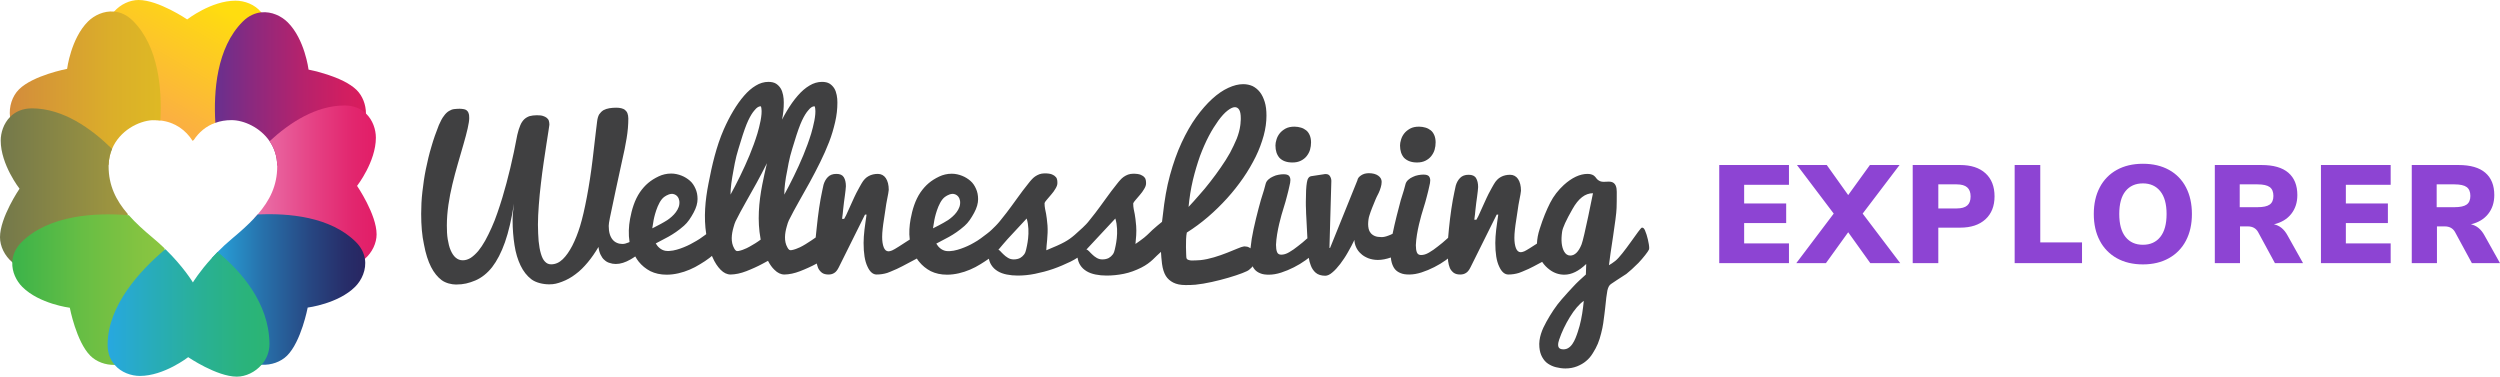 <svg xmlns="http://www.w3.org/2000/svg" xmlns:xlink="http://www.w3.org/1999/xlink" width="531px" height="80px" viewBox="0 0 531 80" version="1.1"><title>WL-E-Logo@2x</title><defs><linearGradient x1="22.953%" y1="73.796%" x2="69.268%" y2="4.174%" id="linearGradient-1"><stop stop-color="#FBB041" offset="0%"></stop><stop stop-color="#FED715" offset="88%"></stop><stop stop-color="#FFDD0F" offset="100%"></stop></linearGradient><linearGradient x1="-0.006%" y1="49.998%" x2="99.991%" y2="49.998%" id="linearGradient-2"><stop stop-color="#D38B3D" offset="0%"></stop><stop stop-color="#D59537" offset="18%"></stop><stop stop-color="#DBAF29" offset="69%"></stop><stop stop-color="#DEB924" offset="100%"></stop></linearGradient><linearGradient x1="4.19273462e-15%" y1="49.999%" x2="100%" y2="49.999%" id="linearGradient-3"><stop stop-color="#73784B" offset="0%"></stop><stop stop-color="#767A4A" offset="6%"></stop><stop stop-color="#A2983E" offset="100%"></stop></linearGradient><linearGradient x1="0%" y1="50.001%" x2="100.001%" y2="50.001%" id="linearGradient-4"><stop stop-color="#3BB44A" offset="0%"></stop><stop stop-color="#3EB449" offset="4%"></stop><stop stop-color="#68BE44" offset="46%"></stop><stop stop-color="#82C341" offset="80%"></stop><stop stop-color="#8CC640" offset="100%"></stop></linearGradient><linearGradient x1="-0.007%" y1="50.002%" x2="99.99%" y2="50.002%" id="linearGradient-5"><stop stop-color="#67308F" offset="0%"></stop><stop stop-color="#8C297E" offset="26%"></stop><stop stop-color="#B6226C" offset="59%"></stop><stop stop-color="#D01E61" offset="85%"></stop><stop stop-color="#DA1D5D" offset="100%"></stop></linearGradient><linearGradient x1="0%" y1="50.002%" x2="100%" y2="50.002%" id="linearGradient-6"><stop stop-color="#EB75AD" offset="0%"></stop><stop stop-color="#E96AA4" offset="9%"></stop><stop stop-color="#E54083" offset="50%"></stop><stop stop-color="#E2266E" offset="81%"></stop><stop stop-color="#E21D67" offset="100%"></stop></linearGradient><linearGradient x1="0.005%" y1="49.995%" x2="99.999%" y2="49.995%" id="linearGradient-7"><stop stop-color="#27A8E0" offset="0%"></stop><stop stop-color="#2772AC" offset="33%"></stop><stop stop-color="#274883" offset="63%"></stop><stop stop-color="#272E6A" offset="86%"></stop><stop stop-color="#282561" offset="100%"></stop></linearGradient><linearGradient x1="0.005%" y1="50.003%" x2="99.999%" y2="50.003%" id="linearGradient-8"><stop stop-color="#27A8E0" offset="0%"></stop><stop stop-color="#28ABC0" offset="23%"></stop><stop stop-color="#29B096" offset="57%"></stop><stop stop-color="#2AB37C" offset="84%"></stop><stop stop-color="#2BB573" offset="100%"></stop></linearGradient></defs><g id="Page-1" stroke="none" stroke-width="1" fill="none" fill-rule="evenodd"><g id="Apple-TV" transform="translate(-695, -1295)"><g id="WL-E-Logo" transform="translate(695, 1295)"><g id="wl_flower_500_wl_logo_v3_icon"><path d="M56.873,6.77 C56.873,14.654 50.706,21.701 45.755,26.085 C45.748,26.085 45.742,26.088 45.736,26.094 L45.736,26.085 C43.756,26.79 42.236,28.106 41.157,29.736 C41.07,29.803 40.985,29.87 40.908,29.917 C39.464,27.648 37.199,25.95 34.072,25.589 C33.652,25.541 33.222,25.514 32.772,25.514 C32.649,25.514 32.533,25.514 32.41,25.523 C27.764,21.424 22.581,15.045 22.496,6.989 C22.477,5.216 23.165,3.651 24.236,2.461 C25.591,0.925 27.571,0 29.435,0 C33.68,0 39.759,4.128 39.759,4.128 C39.759,4.128 44.884,0.142 50.018,0.142 C51.901,0.142 54.109,0.906 55.495,2.621 C56.328,3.642 56.871,5.014 56.871,6.768 L56.873,6.77 Z" id="Path" fill="url(#linearGradient-1)" fill-rule="nonzero" style="mix-blend-mode: darken;"></path><path d="M34.072,25.589 C33.652,25.541 33.222,25.514 32.772,25.514 C32.649,25.514 32.533,25.514 32.41,25.523 C29.398,25.685 25.412,27.773 23.796,31.626 C23.376,32.637 23.108,33.762 23.079,35 C17.037,35.19 9.495,34.114 4.073,28.822 C2.926,27.698 2.305,26.286 2.134,24.846 C1.856,22.662 2.601,20.403 4.025,18.992 C7.027,15.998 14.255,14.626 14.255,14.626 C14.255,14.626 15.057,8.19 18.681,4.576 C20,3.261 22.065,2.259 24.236,2.459 C25.574,2.574 26.961,3.155 28.222,4.413 C33.719,9.894 34.418,19.019 34.073,25.587 L34.072,25.589 Z" id="Path" fill="url(#linearGradient-2)" fill-rule="nonzero" style="mix-blend-mode: multiply;"></path><path d="M27.189,45.515 C27.151,45.573 27.103,45.63 27.054,45.686 C23.068,50.664 16.108,57.214 7.008,57.299 C5.296,57.318 3.786,56.69 2.61,55.698 C0.985,54.334 0,52.304 0,50.387 C0,46.154 4.149,40.08 4.149,40.08 C4.149,40.08 0.152,34.97 0.152,29.859 C0.152,28.181 0.764,26.237 2.132,24.845 C3.202,23.758 4.733,23.014 6.786,23.014 C13.401,23.014 19.426,27.323 23.794,31.624 C23.374,32.635 23.106,33.76 23.077,34.998 C23.068,35.102 23.068,35.208 23.068,35.314 C23.068,39.384 24.616,42.55 27.189,45.515 Z" id="Path" fill="url(#linearGradient-3)" fill-rule="nonzero" style="mix-blend-mode: multiply;"></path><path d="M29.063,75.518 C27.743,76.853 26.042,77.464 24.359,77.501 C22.399,77.558 20.459,76.824 19.196,75.566 C16.194,72.573 14.828,65.365 14.828,65.365 C14.828,65.365 8.375,64.565 4.751,60.95 C3.489,59.691 2.514,57.757 2.61,55.698 C2.668,54.259 3.231,52.781 4.588,51.426 C10.44,45.6 20.42,45.181 27.054,45.686 C27.16,45.696 27.265,45.706 27.37,45.715 C28.805,47.346 30.553,48.928 32.522,50.568 C33.403,51.293 34.205,52.027 34.951,52.752 C34.97,52.848 34.98,52.942 34.99,53.038 C35.716,59.37 35.468,68.989 29.063,75.52 L29.063,75.518 Z" id="Path" fill="url(#linearGradient-4)" fill-rule="nonzero" style="mix-blend-mode: multiply;"></path><path d="M77.723,24.112 C77.723,25.846 77.112,27.621 75.716,28.984 C70.927,33.666 64.475,35.048 58.872,35.162 C58.853,33.131 58.222,31.395 57.266,29.994 C55.248,27.048 51.77,25.514 49.179,25.514 C47.916,25.514 46.778,25.714 45.756,26.085 C45.75,26.085 45.744,26.088 45.737,26.094 L45.737,26.085 C45.346,19.488 45.976,10.154 51.569,4.576 C52.812,3.336 54.178,2.755 55.498,2.621 C57.688,2.402 59.782,3.413 61.11,4.738 C64.742,8.35 65.537,14.787 65.537,14.787 C65.537,14.787 72.774,16.15 75.776,19.144 C77,20.365 77.727,22.224 77.727,24.11 L77.723,24.112 Z" id="Path" fill="url(#linearGradient-5)" fill-rule="nonzero" style="mix-blend-mode: multiply;"></path><path d="M53.985,46.363 C58.086,51.102 64.637,56.603 72.981,56.699 C74.75,56.718 76.308,56.032 77.504,54.973 C79.052,53.619 79.989,51.645 79.989,49.776 C79.989,45.542 75.84,39.48 75.84,39.48 C75.84,39.48 79.836,34.36 79.836,29.25 C79.836,27.514 79.187,25.502 77.723,24.11 C76.673,23.091 75.18,22.403 73.202,22.403 C67.112,22.403 61.519,26.054 57.266,29.992 C58.222,31.394 58.853,33.128 58.872,35.16 C58.882,35.208 58.882,35.264 58.882,35.312 C58.882,39.402 57.314,42.568 54.723,45.552 L53.987,46.363 L53.985,46.363 Z" id="Path" fill="url(#linearGradient-6)" fill-rule="nonzero" style="mix-blend-mode: multiply;"></path><path d="M54.722,45.554 C61.271,45.24 70.189,46.011 75.591,51.398 C76.729,52.533 77.311,53.763 77.504,54.974 C77.876,57.282 76.825,59.522 75.429,60.914 C71.806,64.526 65.352,65.328 65.352,65.328 C65.352,65.328 63.985,72.546 60.974,75.539 C59.655,76.854 57.608,77.589 55.572,77.466 C53.976,77.379 52.37,76.76 51.117,75.482 C45.277,69.542 44.548,61.029 45.017,54.782 C45.391,54.373 45.792,53.944 46.222,53.514 C47.159,52.56 48.23,51.56 49.426,50.568 C51.128,49.147 52.676,47.765 53.985,46.363 L54.722,45.552 L54.722,45.554 Z" id="Path" fill="url(#linearGradient-7)" fill-rule="nonzero" style="mix-blend-mode: multiply;"></path><path d="M57.236,73.002 C57.255,74.747 56.596,76.282 55.572,77.464 C54.205,79.046 52.196,80 50.305,80 C46.05,80 39.969,75.862 39.969,75.862 C39.969,75.862 34.847,79.848 29.721,79.848 C27.885,79.848 25.734,79.123 24.357,77.502 C23.449,76.464 22.856,75.053 22.856,73.23 C22.856,64.792 29.92,57.318 34.986,53.037 C35.034,52.998 35.083,52.95 35.131,52.923 C39.021,56.717 40.972,59.987 40.972,59.987 C40.972,59.987 42.32,57.728 45.015,54.781 C45.389,54.371 45.79,53.942 46.22,53.512 C51.115,57.555 57.147,64.306 57.234,73 L57.236,73.002 Z" id="Path" fill="url(#linearGradient-8)" fill-rule="nonzero" style="mix-blend-mode: multiply;"></path><path d="M45.817,26.139 C45.806,26.139 45.795,26.145 45.784,26.156 L45.784,26.139 C45.784,26.123 45.801,26.123 45.817,26.139 Z" id="Path" fill="#F9EC31" fill-rule="nonzero"></path><path d="M54.722,45.554 C54.492,45.821 54.244,46.098 53.985,46.365" id="Path"></path></g><path d="M91.557,56.703 C92.184,57.934 92.958,58.866 93.805,59.5 C94.653,60.134 95.906,60.433 96.864,60.433 C98.485,60.433 99.591,60.134 100.954,59.575 C102.281,59.015 103.497,58.046 104.529,56.74 C105.561,55.397 106.482,53.645 107.256,51.444 C108.03,49.243 108.656,46.521 109.172,43.238 C109.135,43.723 109.062,44.246 108.988,44.842 C108.914,45.439 108.877,46.073 108.877,46.782 C108.877,48.647 109.025,50.437 109.283,52.078 C109.541,53.756 109.983,55.174 110.572,56.405 C111.162,57.635 111.936,58.605 112.857,59.314 C113.778,60.022 115.289,60.395 116.653,60.395 C117.722,60.395 118.385,60.209 119.38,59.836 C120.375,59.463 121.333,58.941 122.254,58.232 C123.176,57.561 124.023,56.703 124.834,55.733 C125.645,54.763 126.418,53.645 127.119,52.451 C127.192,53.085 127.34,53.645 127.561,54.092 C127.782,54.54 128.04,54.95 128.372,55.211 C128.703,55.509 129.035,55.733 129.477,55.845 C129.882,55.994 130.325,56.069 130.804,56.069 C131.799,56.069 132.831,55.733 133.936,55.099 C134.268,54.913 134.599,54.689 134.931,54.465 C135.152,54.838 135.373,55.248 135.668,55.584 C136.331,56.405 137.142,57.076 138.137,57.598 C139.132,58.083 140.275,58.344 141.601,58.344 C142.449,58.344 143.296,58.232 144.107,58.046 C144.918,57.859 145.728,57.598 146.502,57.262 C147.276,56.927 148.013,56.554 148.713,56.106 C149.414,55.696 150.077,55.248 150.667,54.801 C150.851,54.652 151.035,54.502 151.219,54.353 C151.256,54.428 151.293,54.54 151.33,54.614 C151.809,55.733 152.399,56.628 153.062,57.3 C153.725,57.971 154.425,58.307 155.199,58.307 C155.678,58.307 156.231,58.232 156.784,58.12 C157.337,58.008 157.926,57.822 158.516,57.598 C159.105,57.374 159.695,57.113 160.285,56.852 C160.874,56.591 161.464,56.293 162.017,55.994 C162.385,55.808 162.754,55.584 163.122,55.397 C163.528,56.181 163.97,56.815 164.486,57.3 C165.149,57.971 165.849,58.307 166.623,58.307 C167.102,58.307 167.655,58.232 168.208,58.12 C168.76,58.008 169.35,57.822 169.94,57.598 C170.529,57.374 171.119,57.113 171.709,56.852 C172.298,56.591 172.888,56.293 173.441,55.994 C173.441,55.994 173.477,55.957 173.477,55.957 C173.551,56.293 173.662,56.628 173.772,56.927 C173.957,57.337 174.251,57.673 174.583,57.934 C174.951,58.195 175.394,58.307 175.983,58.307 C176.462,58.307 176.868,58.195 177.199,57.971 C177.531,57.785 177.863,57.374 178.158,56.777 L183.722,45.588 L184.054,45.588 C183.869,46.744 183.759,47.789 183.612,48.796 C183.501,49.803 183.427,50.735 183.427,51.593 C183.427,53.794 183.685,55.435 184.238,56.591 C184.754,57.747 185.417,58.307 186.191,58.307 C186.965,58.307 187.702,58.195 188.439,57.971 C188.697,57.896 189.397,57.598 190.503,57.113 C190.945,56.927 192.087,56.33 193.893,55.36 C194.225,55.174 194.519,55.025 194.741,54.913 C194.888,55.136 195.035,55.397 195.22,55.584 C195.883,56.405 196.694,57.076 197.689,57.598 C198.684,58.083 199.826,58.344 201.153,58.344 C202,58.344 202.848,58.232 203.659,58.046 C204.469,57.859 205.28,57.598 206.054,57.262 C206.828,56.927 207.565,56.554 208.265,56.106 C208.891,55.733 209.481,55.323 210.034,54.95 C210.144,55.472 210.329,55.957 210.587,56.33 C210.918,56.852 211.36,57.262 211.913,57.598 C212.466,57.934 213.092,58.158 213.83,58.307 C214.567,58.456 215.34,58.53 216.151,58.53 C217.33,58.53 218.546,58.419 219.836,58.158 C221.126,57.896 222.416,57.561 223.706,57.113 C224.995,56.666 226.175,56.143 227.354,55.584 C227.907,55.323 228.386,55.025 228.865,54.726 C228.975,55.36 229.16,55.882 229.454,56.33 C229.786,56.852 230.228,57.262 230.781,57.598 C231.334,57.934 231.96,58.158 232.697,58.307 C233.434,58.456 234.208,58.53 235.019,58.53 C236.198,58.53 237.414,58.419 238.704,58.158 C239.994,57.896 241.173,57.449 242.389,56.852 C244.6,55.733 245.337,54.54 246.59,53.495 C246.627,54.241 246.701,55.099 246.811,56.032 C246.959,57.15 247.254,58.008 247.622,58.605 C247.991,59.202 248.543,59.687 249.207,60.022 C249.87,60.358 250.718,60.545 251.786,60.545 C252.486,60.545 253.187,60.545 253.924,60.47 C258.088,60.06 264.647,57.971 265.311,57.3 C265.532,57.076 265.79,56.927 265.974,56.666 C266.011,56.628 266.011,56.591 266.048,56.554 C266.158,56.777 266.306,57.001 266.453,57.188 C266.748,57.561 267.19,57.859 267.669,58.046 C268.185,58.269 268.775,58.344 269.512,58.344 C270.322,58.344 271.207,58.195 272.128,57.896 C273.049,57.598 273.934,57.225 274.818,56.777 C275.703,56.33 276.513,55.845 277.287,55.286 C277.545,55.099 277.766,54.95 277.987,54.763 C278.061,55.323 278.209,55.845 278.393,56.33 C278.614,56.964 278.982,57.523 279.462,57.934 C279.941,58.344 280.641,58.568 281.488,58.568 C281.931,58.568 282.446,58.344 282.999,57.859 C283.552,57.412 284.105,56.777 284.658,56.069 C285.21,55.323 285.763,54.54 286.279,53.607 C286.795,52.712 287.274,51.817 287.679,50.959 C287.679,51.519 287.827,52.041 288.048,52.526 C288.269,53.01 288.601,53.495 289.043,53.868 C289.448,54.279 289.964,54.577 290.591,54.838 C291.18,55.062 291.88,55.211 292.654,55.211 C293.539,55.211 294.46,55.025 295.418,54.689 C295.455,55.062 295.492,55.435 295.602,55.77 C295.75,56.293 295.971,56.777 296.266,57.15 C296.56,57.523 297.003,57.822 297.482,58.008 C297.998,58.232 298.587,58.307 299.324,58.307 C300.135,58.307 301.019,58.158 301.941,57.859 C302.862,57.561 303.746,57.188 304.631,56.74 C305.515,56.293 306.326,55.808 307.1,55.248 C307.247,55.136 307.395,55.025 307.542,54.913 C307.542,55.099 307.579,55.286 307.579,55.472 C307.653,55.994 307.763,56.479 307.947,56.927 C308.132,57.337 308.427,57.673 308.758,57.934 C309.127,58.195 309.569,58.307 310.159,58.307 C310.638,58.307 311.043,58.195 311.375,57.971 C311.706,57.785 312.038,57.374 312.333,56.777 L317.897,45.588 L318.229,45.588 C318.045,46.744 317.934,47.789 317.787,48.796 C317.676,49.803 317.603,50.735 317.603,51.593 C317.603,53.794 317.86,55.435 318.413,56.591 C318.929,57.747 319.592,58.307 320.366,58.307 C321.14,58.307 321.877,58.195 322.614,57.971 C322.872,57.896 323.572,57.598 324.678,57.113 C325.083,56.927 326.041,56.442 327.552,55.621 C327.995,56.293 328.547,56.852 329.211,57.337 C330.132,58.008 331.164,58.344 332.269,58.344 C333.78,58.344 335.328,57.598 336.913,56.069 L336.839,58.307 C335.954,59.09 334.812,60.134 334.186,60.843 C333.522,61.514 332.712,62.447 331.717,63.566 C330.464,64.983 329.395,66.661 328.474,68.302 C327.552,69.944 326.778,71.808 326.963,73.748 C327.036,74.568 327.221,75.24 327.552,75.837 C327.884,76.433 328.289,76.918 328.805,77.254 C329.321,77.59 329.874,77.851 330.5,78 C331.127,78.149 331.79,78.261 332.49,78.261 C333.375,78.261 334.186,78.112 334.959,77.813 C335.696,77.515 336.36,77.142 336.876,76.694 C337.428,76.247 337.908,75.687 338.313,75.016 C338.755,74.345 339.087,73.673 339.382,73.002 C339.64,72.331 339.897,71.622 340.082,70.801 C340.303,70.018 340.413,69.309 340.524,68.675 C340.598,68.041 340.671,67.407 340.782,66.736 C340.819,66.438 340.856,66.027 340.929,65.505 C341.114,63.64 341.261,62.409 341.408,61.701 C341.556,61.029 341.814,60.545 342.182,60.321 C342.809,59.91 343.767,59.239 345.13,58.381 C345.204,58.344 345.315,58.269 345.425,58.195 C346.125,57.635 347.01,56.852 348.005,55.845 C349,54.801 350.068,53.421 350.216,53.048 C350.253,52.936 350.29,52.899 350.29,52.675 C350.29,51.817 349.81,49.84 349.442,49.057 C349.405,48.945 349.184,48.311 348.742,48.348 C348.336,48.348 344.725,54.167 343.067,55.435 C342.588,55.808 342.145,56.106 341.74,56.33 C341.961,54.092 343.325,46.222 343.362,44.171 C343.398,43.238 343.398,42.306 343.398,41.374 C343.398,40.553 343.472,39.509 342.809,38.912 C342.514,38.651 342.072,38.576 341.703,38.576 C341.04,38.576 340.229,38.763 339.603,38.353 C339.271,38.166 339.05,37.868 338.829,37.569 C338.497,37.159 337.944,36.935 337.207,36.935 C335.586,36.935 333.891,37.718 332.159,39.285 C330.979,40.367 329.985,41.635 329.247,43.089 C328.51,44.544 327.737,46.371 327.036,48.609 C326.668,49.728 326.484,50.773 326.447,51.742 C325.489,52.376 324.125,53.234 323.757,53.383 C323.462,53.495 323.204,53.57 323.02,53.57 C322.541,53.57 322.209,53.272 321.988,52.712 C321.767,52.153 321.656,51.407 321.656,50.512 C321.656,49.989 321.693,49.393 321.767,48.759 C321.84,48.124 321.914,47.49 322.025,46.856 C322.135,46.222 322.246,45.476 322.356,44.656 C322.467,43.835 322.577,43.164 322.688,42.642 C322.799,42.12 322.872,41.672 322.946,41.299 C323.02,40.926 323.056,40.665 323.056,40.516 C323.056,39.471 322.835,38.614 322.43,38.017 C322.025,37.42 321.435,37.122 320.735,37.122 C320.035,37.122 319.371,37.271 318.819,37.569 C318.229,37.868 317.713,38.39 317.271,39.173 C317.16,39.36 317.013,39.621 316.829,39.956 C316.644,40.329 316.423,40.74 316.165,41.187 C315.907,41.635 314.175,45.551 313.991,45.924 C313.807,46.26 313.659,46.521 313.586,46.67 L313.144,46.67 C313.144,46.558 313.18,46.371 313.217,46.073 C313.254,45.775 313.328,45.327 313.365,44.73 C313.438,44.134 313.512,43.611 313.549,43.127 C313.623,42.679 313.696,42.194 313.733,41.784 C313.807,41.336 313.844,40.963 313.881,40.59 C313.917,40.217 313.954,39.919 313.954,39.733 C313.954,38.949 313.807,38.315 313.512,37.83 C313.217,37.345 312.701,37.122 311.927,37.122 C311.154,37.122 310.564,37.345 310.122,37.793 C309.68,38.241 309.385,38.8 309.2,39.434 C309.016,40.292 308.795,41.299 308.574,42.493 C308.353,43.686 308.169,45.029 307.984,46.483 C307.8,47.938 307.69,49.281 307.579,50.512 C307.468,50.586 307.395,50.698 307.284,50.773 C306.658,51.332 306.068,51.854 305.405,52.339 C304.778,52.861 304.152,53.272 303.525,53.645 C302.899,54.017 302.346,54.167 301.83,54.167 C301.388,54.167 301.093,53.98 300.946,53.607 C300.798,53.234 300.725,52.712 300.725,52.078 C300.835,49.206 301.904,45.626 302.272,44.469 C302.641,43.313 302.899,42.381 303.083,41.635 C303.267,40.889 303.452,40.255 303.562,39.658 C303.71,39.098 303.783,38.651 303.783,38.315 C303.783,37.942 303.673,37.644 303.488,37.42 C303.267,37.196 302.899,37.084 302.309,37.084 C301.978,37.084 301.646,37.122 301.241,37.196 C300.835,37.271 300.467,37.383 300.098,37.569 C299.73,37.718 299.398,37.942 299.103,38.203 C298.772,38.502 298.587,38.837 298.514,39.173 C298.403,39.695 298.071,40.814 297.519,42.53 C297.04,44.32 296.266,47.267 295.787,49.654 C295.529,49.803 295.234,49.915 294.939,50.027 C294.386,50.25 293.87,50.362 293.465,50.362 C292.875,50.362 292.396,50.288 292.028,50.139 C291.659,49.989 291.364,49.766 291.143,49.504 C290.922,49.243 290.775,48.945 290.701,48.609 C290.627,48.274 290.591,47.938 290.591,47.602 C290.591,47.267 290.627,46.968 290.664,46.633 C290.701,46.334 290.775,46.036 290.849,45.812 C290.922,45.551 291.033,45.29 291.106,45.029 C291.18,44.768 291.549,43.873 292.175,42.343 C292.249,42.157 292.47,41.672 292.839,40.963 C293.023,40.628 293.133,40.217 293.281,39.77 C293.391,39.397 293.465,39.024 293.465,38.614 C293.465,38.091 293.207,37.644 292.728,37.308 C292.249,36.973 291.586,36.786 290.738,36.786 C290.443,36.786 290.148,36.823 289.854,36.898 C289.596,36.973 289.338,37.084 289.117,37.234 C288.895,37.383 288.711,37.532 288.564,37.718 C288.416,37.905 288.343,38.091 288.306,38.315 L282.52,52.637 L282.373,52.675 L282.778,38.427 C282.778,38.054 282.668,37.718 282.483,37.42 C282.299,37.122 282.004,36.973 281.636,36.973 C281.562,36.973 281.488,36.973 281.415,36.973 L281.194,37.01 L278.503,37.42 C278.024,37.495 277.693,37.942 277.582,38.763 C277.435,39.583 277.361,40.963 277.361,42.866 C277.361,43.425 277.361,43.984 277.398,44.544 C277.398,45.103 277.435,45.7 277.472,46.334 C277.508,46.968 277.545,47.714 277.582,48.497 C277.619,49.132 277.656,49.84 277.693,50.623 C277.656,50.661 277.619,50.698 277.582,50.698 C276.956,51.257 276.366,51.78 275.703,52.264 C275.076,52.787 274.45,53.197 273.823,53.57 C273.197,53.943 272.644,54.092 272.128,54.092 C271.686,54.092 271.391,53.906 271.244,53.533 C271.096,53.16 271.023,52.637 271.023,52.003 C271.133,49.132 272.202,45.551 272.57,44.395 C272.939,43.238 273.197,42.306 273.381,41.56 C273.565,40.814 273.75,40.18 273.86,39.583 C274.008,39.024 274.081,38.576 274.081,38.241 C274.081,37.868 273.971,37.569 273.786,37.345 C273.565,37.122 273.197,37.01 272.607,37.01 C272.276,37.01 271.944,37.047 271.539,37.122 C271.133,37.196 270.765,37.308 270.396,37.495 C270.028,37.644 269.696,37.868 269.401,38.129 C269.069,38.427 268.885,38.763 268.812,39.098 C268.701,39.621 268.369,40.74 267.817,42.455 C267.227,44.544 266.269,48.236 265.863,50.735 C265.753,51.481 265.679,52.153 265.605,52.749 C265.495,52.675 265.421,52.6 265.311,52.563 C265.053,52.414 264.758,52.339 264.389,52.339 C264.279,52.339 264.168,52.339 264.058,52.376 C263.321,52.414 258.714,54.875 254.992,55.248 C254.55,55.286 253.223,55.36 252.965,55.323 C252.708,55.286 252.523,55.248 252.339,55.174 C252.192,55.099 252.081,55.025 252.044,54.913 C252.007,54.801 251.971,54.689 251.971,54.54 C251.971,54.465 251.749,50.884 252.081,49.393 C253.629,48.423 255.14,47.304 256.577,46.073 C258.014,44.842 259.378,43.5 260.631,42.12 C261.883,40.74 263.026,39.285 264.058,37.793 C265.09,36.301 265.974,34.772 266.711,33.28 C267.448,31.788 268.001,30.259 268.406,28.804 C268.812,27.312 268.996,25.895 268.996,24.552 C268.996,23.434 268.885,22.464 268.627,21.643 C268.369,20.823 268.038,20.114 267.595,19.555 C267.153,18.995 266.637,18.585 266.048,18.286 C265.458,18.025 264.795,17.876 264.058,17.876 C263.063,17.876 262.031,18.137 260.889,18.659 C259.746,19.182 258.604,19.965 257.461,21.009 C256.319,22.053 255.177,23.359 254.071,24.888 C252.965,26.417 251.934,28.245 250.976,30.296 C250.017,32.348 249.207,34.66 248.507,37.196 C247.806,39.733 247.327,42.567 246.996,45.626 L246.811,47.117 C246.148,47.677 245.411,48.236 244.785,48.833 C244.048,49.504 244.048,49.616 243.016,50.474 C242.463,50.922 241.615,51.519 241.173,51.817 L241.173,51.817 C241.284,50.735 241.431,49.281 241.321,47.975 C241.136,45.7 240.878,44.805 240.805,44.432 C240.731,44.059 240.694,43.649 240.694,43.201 C240.731,43.052 240.915,42.791 241.21,42.455 C241.505,42.12 241.8,41.784 242.131,41.374 C242.463,41.001 242.758,40.59 243.016,40.143 C243.274,39.733 243.421,39.322 243.421,38.987 C243.421,38.8 243.421,38.614 243.384,38.353 C243.347,38.129 243.274,37.868 243.089,37.681 C242.905,37.457 242.647,37.271 242.279,37.122 C241.91,36.973 241.394,36.898 240.694,36.898 C240.289,36.898 239.92,36.973 239.589,37.084 C239.257,37.196 238.962,37.383 238.667,37.569 C238.409,37.756 238.151,37.98 237.93,38.241 C237.709,38.502 237.488,38.725 237.304,38.987 C236.382,40.143 235.645,41.113 235.093,41.896 C234.54,42.679 234.061,43.313 233.655,43.873 C233.25,44.395 232.918,44.88 232.624,45.253 C232.329,45.626 231.923,46.148 231.444,46.744 C230.965,47.379 230.449,47.901 229.97,48.348 C229.528,48.759 228.939,49.281 228.238,49.915 C226.838,51.108 225.88,51.668 222.232,53.16 C222.232,52.227 222.637,49.915 222.49,47.901 C222.305,45.626 222.047,44.73 221.974,44.357 C221.9,43.984 221.863,43.574 221.863,43.127 C221.9,42.977 222.084,42.716 222.379,42.381 C222.674,42.045 222.969,41.709 223.3,41.299 C223.632,40.926 223.927,40.516 224.185,40.068 C224.443,39.658 224.59,39.248 224.59,38.912 C224.59,38.725 224.59,38.539 224.553,38.278 C224.516,38.054 224.443,37.793 224.258,37.607 C224.074,37.383 223.816,37.196 223.448,37.047 C223.079,36.898 222.563,36.823 221.863,36.823 C221.458,36.823 221.089,36.898 220.758,37.01 C220.426,37.122 220.131,37.308 219.836,37.495 C219.578,37.681 219.32,37.905 219.099,38.166 C218.878,38.427 218.657,38.651 218.473,38.912 C217.551,40.068 216.814,41.038 216.262,41.821 C215.709,42.604 215.23,43.238 214.825,43.798 C214.419,44.32 214.087,44.805 213.793,45.178 C213.498,45.551 213.092,46.073 212.613,46.67 C212.134,47.304 211.471,47.975 211.471,47.975 C210.918,48.497 210.476,49.02 209.665,49.616 C208.891,50.213 207.786,51.071 206.865,51.556 C205.98,52.078 205.059,52.488 204.101,52.824 C203.143,53.16 201.963,53.458 200.932,53.309 C200.047,53.16 199.31,52.526 198.868,51.742 C200.453,50.847 202.516,50.064 204.875,47.975 C205.685,47.267 206.312,46.297 206.901,45.215 C207.491,44.134 207.749,43.164 207.749,42.306 C207.749,41.486 207.602,40.74 207.307,40.105 C207.012,39.434 206.644,38.875 206.128,38.427 C205.612,37.98 205.022,37.607 204.359,37.345 C203.695,37.084 202.958,36.898 202.148,36.898 C201.19,36.898 200.268,37.122 199.494,37.495 C197.762,38.315 196.583,39.322 195.514,40.851 C194.372,42.53 193.782,44.544 193.414,46.521 C193.156,47.938 193.045,49.43 193.23,50.884 C193.082,50.996 192.898,51.108 192.751,51.183 C191.829,51.78 189.913,53.048 189.471,53.197 C189.176,53.309 188.918,53.383 188.734,53.383 C188.255,53.383 187.923,53.085 187.702,52.526 C187.481,51.966 187.37,51.22 187.37,50.325 C187.37,49.803 187.407,49.206 187.481,48.572 C187.555,47.938 187.628,47.304 187.739,46.67 C187.849,46.036 187.96,45.29 188.071,44.469 C188.181,43.649 188.292,42.977 188.402,42.455 C188.513,41.933 188.586,41.486 188.66,41.113 C188.734,40.74 188.771,40.478 188.771,40.329 C188.771,39.285 188.55,38.427 188.144,37.83 C187.739,37.234 187.149,36.935 186.449,36.935 C185.749,36.935 185.086,37.084 184.533,37.383 C183.943,37.681 183.427,38.203 182.985,38.987 C182.875,39.173 182.727,39.434 182.543,39.77 C182.359,40.143 182.137,40.553 181.88,41.001 C181.622,41.448 179.89,45.364 179.705,45.737 C179.521,46.073 179.374,46.334 179.3,46.483 L178.858,46.483 C178.858,46.371 178.895,46.185 178.931,45.887 C178.968,45.588 179.042,45.141 179.079,44.544 C179.153,43.947 179.226,43.425 179.263,42.94 C179.337,42.493 179.41,42.008 179.447,41.597 C179.521,41.15 179.558,40.777 179.595,40.404 C179.632,40.031 179.668,39.733 179.668,39.546 C179.668,38.763 179.521,38.129 179.226,37.644 C178.931,37.159 178.416,36.935 177.642,36.935 C176.868,36.935 176.278,37.159 175.836,37.607 C175.394,38.054 175.099,38.614 174.915,39.248 C174.73,40.105 174.509,41.113 174.288,42.306 C174.067,43.5 173.883,44.842 173.699,46.297 C173.514,47.789 173.404,49.132 173.256,50.4 C173.256,50.437 173.256,50.437 173.256,50.437 C172.925,50.661 172.63,50.884 172.335,51.071 C171.93,51.332 171.524,51.593 171.119,51.854 C170.714,52.115 170.271,52.339 169.903,52.526 C169.35,52.787 168.76,53.01 168.171,53.122 C167.692,53.234 167.471,52.973 167.25,52.563 C166.476,51.22 166.697,49.542 167.102,48.124 C167.176,47.863 167.25,47.602 167.323,47.379 C167.397,47.155 167.471,46.968 167.544,46.819 C168.208,45.514 168.908,44.171 169.682,42.828 C170.456,41.448 171.23,40.068 172.003,38.688 C172.777,37.271 173.514,35.854 174.214,34.436 C174.915,33.019 175.541,31.602 176.094,30.184 C176.647,28.767 177.052,27.35 177.384,25.932 C177.715,24.515 177.863,23.135 177.863,21.792 C177.863,21.233 177.826,20.711 177.715,20.189 C177.605,19.666 177.457,19.182 177.199,18.771 C176.941,18.361 176.61,18.025 176.204,17.764 C175.762,17.503 175.246,17.391 174.583,17.391 C173.699,17.391 172.777,17.652 171.93,18.175 C171.045,18.697 170.235,19.405 169.424,20.338 C168.613,21.27 167.876,22.315 167.139,23.545 C166.771,24.142 166.439,24.776 166.107,25.41 C166.365,24.179 166.476,22.986 166.476,21.792 C166.476,21.233 166.439,20.711 166.328,20.189 C166.218,19.666 166.07,19.182 165.812,18.771 C165.554,18.361 165.223,18.025 164.817,17.764 C164.375,17.503 163.859,17.391 163.196,17.391 C162.312,17.391 161.39,17.652 160.543,18.175 C159.658,18.697 158.848,19.405 158.037,20.338 C157.226,21.27 156.489,22.315 155.752,23.545 C155.015,24.776 154.352,26.082 153.725,27.499 C152.141,31.117 151.219,35.145 150.482,38.987 C149.782,42.53 149.45,46.148 150.003,49.728 C149.93,49.766 149.893,49.84 149.819,49.877 C149.045,50.474 148.198,51.034 147.276,51.519 C146.392,52.041 145.471,52.451 144.512,52.787 C143.554,53.122 142.375,53.421 141.343,53.272 C140.459,53.122 139.722,52.488 139.28,51.705 C140.864,50.81 142.928,50.027 145.286,47.938 C146.097,47.229 146.723,46.26 147.313,45.178 C147.903,44.096 148.161,43.127 148.161,42.269 C148.161,41.448 148.013,40.702 147.718,40.068 C147.424,39.397 147.055,38.837 146.539,38.39 C146.023,37.942 145.434,37.569 144.77,37.308 C144.107,37.047 143.37,36.861 142.559,36.861 C141.601,36.861 140.68,37.084 139.906,37.457 C138.174,38.278 136.995,39.285 135.926,40.814 C134.784,42.493 134.194,44.507 133.826,46.483 C133.531,48.087 133.457,49.766 133.715,51.407 C133.641,51.444 133.531,51.481 133.457,51.519 C133.015,51.705 132.609,51.817 132.204,51.817 C131.799,51.817 131.393,51.742 131.062,51.593 C130.693,51.444 130.398,51.22 130.14,50.922 C129.882,50.623 129.661,50.213 129.514,49.728 C129.367,49.243 129.293,48.647 129.293,47.975 C129.293,47.677 129.367,47.117 129.551,46.222 C129.735,45.327 131.799,35.518 132.167,33.989 C132.536,32.46 132.831,30.93 133.089,29.401 C133.346,27.872 133.457,26.455 133.457,25.186 C133.457,24.739 133.383,24.366 133.273,24.068 C133.162,23.769 132.978,23.545 132.757,23.359 C132.536,23.172 132.241,23.061 131.946,22.986 C131.614,22.911 131.283,22.874 130.877,22.874 C130.398,22.874 129.919,22.911 129.44,22.986 C128.961,23.061 128.556,23.21 128.187,23.396 C127.819,23.62 127.524,23.918 127.266,24.291 C127.045,24.664 126.898,25.186 126.824,25.821 C126.75,26.417 126.676,27.201 126.529,28.245 C126.418,29.252 126.197,31.154 125.866,33.914 C125.534,36.674 125.129,39.322 124.65,41.858 C124.171,44.395 123.691,46.446 123.212,48.013 C122.733,49.579 122.181,50.959 121.554,52.19 C120.928,53.383 120.264,54.353 119.527,55.062 C118.79,55.77 117.98,56.143 117.058,56.143 C116.542,56.143 116.1,55.957 115.732,55.547 C115.363,55.174 115.105,54.614 114.884,53.868 C114.663,53.122 114.516,52.264 114.405,51.22 C114.331,50.176 114.258,49.02 114.258,47.714 C114.258,46.446 114.331,45.066 114.442,43.574 C114.552,42.082 114.7,40.553 114.884,39.024 C115.068,37.495 115.253,35.965 115.474,34.511 C115.695,33.056 115.879,31.751 116.063,30.595 C116.248,29.438 116.395,28.506 116.505,27.76 C116.616,27.014 116.69,26.604 116.69,26.492 C116.69,26.194 116.653,25.932 116.579,25.671 C116.505,25.41 116.358,25.224 116.137,25.037 C115.916,24.851 115.658,24.739 115.326,24.627 C114.995,24.515 114.552,24.478 114,24.478 C113.447,24.478 112.931,24.552 112.489,24.664 C112.046,24.814 111.678,25.037 111.346,25.336 C111.015,25.671 110.72,26.082 110.499,26.641 C110.278,27.163 110.057,27.835 109.872,28.655 C108.951,33.616 107.882,38.054 106.703,41.97 C106.371,43.089 106.003,44.171 105.634,45.253 C105.266,46.334 104.861,47.379 104.418,48.348 C103.976,49.318 103.534,50.25 103.055,51.108 C102.576,51.966 102.097,52.675 101.581,53.309 C101.065,53.906 100.549,54.39 99.996,54.763 C99.443,55.099 98.891,55.286 98.301,55.286 C97.711,55.286 97.232,55.099 96.79,54.726 C96.348,54.353 96.016,53.831 95.721,53.16 C95.427,52.488 95.242,51.705 95.095,50.81 C94.948,49.915 94.911,48.945 94.911,47.901 C94.911,42.045 96.864,36.189 98.448,30.632 C98.817,29.364 99.112,28.245 99.333,27.275 C99.554,26.305 99.664,25.559 99.664,25.075 C99.664,24.627 99.628,24.291 99.517,24.03 C99.443,23.769 99.296,23.583 99.112,23.434 C98.927,23.284 98.706,23.21 98.448,23.172 C98.19,23.135 97.896,23.098 97.601,23.098 C97.232,23.098 96.827,23.135 96.458,23.172 C96.09,23.21 95.721,23.359 95.353,23.583 C94.984,23.806 94.616,24.142 94.284,24.627 C93.916,25.075 93.584,25.746 93.216,26.566 C92.626,28.058 92.073,29.588 91.631,31.154 C91.152,32.721 90.783,34.324 90.452,35.928 C90.12,37.532 89.899,39.136 89.715,40.74 C89.53,42.343 89.457,43.91 89.457,45.402 C89.457,47.863 89.641,50.064 90.046,51.892 C90.415,53.906 90.931,55.472 91.557,56.703 Z M336.249,65.244 C336.028,67.034 335.696,68.825 335.107,70.54 C334.591,72.069 333.743,74.568 331.643,74.158 C330.648,73.972 330.943,72.815 331.164,72.144 C331.717,70.503 332.49,68.899 333.449,67.333 C334.407,65.766 335.402,64.61 336.397,63.901 C336.397,64.051 336.323,64.498 336.249,65.244 Z M331.79,49.243 C331.901,48.386 332.638,46.782 334.001,44.395 C335.254,42.157 336.691,41.038 338.35,41.038 C338.35,41.038 336.433,50.698 335.918,51.929 C335.291,53.495 334.48,54.279 333.522,54.279 C332.969,54.279 332.527,53.98 332.196,53.383 C331.68,52.414 331.532,51.071 331.79,49.243 Z M253.371,38.241 C253.813,36.413 254.329,34.697 254.882,33.131 C255.471,31.564 256.098,30.147 256.761,28.879 C257.424,27.611 258.125,26.529 258.788,25.597 C259.451,24.702 260.078,23.993 260.704,23.508 C261.331,23.023 261.847,22.762 262.289,22.762 C262.657,22.762 262.989,22.949 263.21,23.322 C263.431,23.695 263.542,24.291 263.542,25.112 C263.542,25.336 263.542,25.597 263.505,25.858 C263.505,26.119 263.468,26.417 263.431,26.678 C263.321,27.536 263.063,28.469 262.694,29.438 C262.289,30.408 261.81,31.415 261.257,32.46 C260.667,33.504 260.041,34.511 259.304,35.555 C258.604,36.6 257.83,37.607 257.056,38.614 C256.282,39.621 255.508,40.553 254.698,41.448 C253.924,42.343 253.15,43.201 252.45,43.947 C252.634,42.008 252.929,40.105 253.371,38.241 Z M236.898,46.409 C237.783,49.318 236.862,52.563 236.788,52.973 C236.714,53.383 236.567,53.756 236.346,54.055 C236.124,54.353 235.83,54.614 235.498,54.801 C235.13,54.987 234.687,55.099 234.135,55.099 C233.692,55.099 233.287,54.987 232.918,54.763 C232.55,54.54 232.255,54.316 231.997,54.055 C231.739,53.794 231.481,53.57 231.297,53.346 C231.076,53.122 230.892,53.01 230.744,53.01 L236.898,46.409 Z M218.067,46.409 C218.952,49.318 218.031,52.563 217.957,52.973 C217.883,53.383 217.736,53.756 217.515,54.055 C217.294,54.353 216.999,54.614 216.667,54.801 C216.299,54.987 215.856,55.099 215.304,55.099 C214.861,55.099 214.456,54.987 214.087,54.763 C213.719,54.54 213.424,54.316 213.166,54.055 C212.908,53.794 212.65,53.57 212.466,53.346 C212.319,53.197 212.208,53.085 212.061,53.048 C212.724,52.302 213.35,51.481 214.014,50.773 L218.067,46.409 Z M198.463,46.707 C198.463,46.707 199.163,42.94 200.71,41.821 C201.226,41.448 202.037,41.038 202.7,41.224 C203.401,41.411 203.806,41.97 203.917,42.679 C204.027,43.611 203.695,44.357 203.18,45.066 C202.7,45.737 201.927,46.371 201.374,46.744 C200.231,47.49 198.168,48.497 198.168,48.497 L198.463,46.707 Z M167.213,36.189 C167.397,35.145 167.581,34.138 167.839,33.131 C168.097,32.124 168.429,31.117 168.724,30.147 C169.35,28.058 169.903,26.529 170.345,25.597 C170.787,24.664 171.23,23.918 171.709,23.396 C172.151,22.837 172.593,22.576 172.962,22.576 C173.072,22.576 173.109,22.725 173.146,23.023 C173.367,24.403 172.74,26.828 172.298,28.357 C171.34,31.49 170.05,34.474 168.613,37.42 C167.913,38.875 167.213,40.18 166.586,41.336 C166.586,39.844 166.807,38.129 167.213,36.189 Z M159.806,52.041 C159.4,52.302 158.958,52.526 158.59,52.712 C158.037,52.973 157.447,53.197 156.858,53.309 C156.378,53.421 156.157,53.16 155.936,52.749 C155.162,51.407 155.384,49.728 155.789,48.311 C155.863,48.05 155.936,47.789 156.01,47.565 C156.084,47.341 156.157,47.155 156.231,47.006 C156.894,45.7 157.595,44.357 158.368,43.015 C159.142,41.635 159.916,40.255 160.69,38.875 C161.464,37.495 162.164,36.077 162.901,34.66 C162.533,36.189 162.201,37.718 161.906,39.21 C161.169,42.977 160.837,46.894 161.538,50.698 C161.538,50.773 161.575,50.847 161.575,50.884 C161.39,50.996 161.206,51.146 161.059,51.257 C160.653,51.556 160.248,51.78 159.806,52.041 Z M155.789,36.189 C155.973,35.145 156.157,34.138 156.415,33.131 C156.673,32.124 157.005,31.117 157.3,30.147 C157.926,28.058 158.479,26.529 158.921,25.597 C159.363,24.664 159.806,23.918 160.285,23.396 C160.727,22.837 161.169,22.576 161.538,22.576 C161.648,22.576 161.685,22.725 161.722,23.023 C161.943,24.403 161.317,26.828 160.874,28.357 C159.916,31.49 158.626,34.474 157.189,37.42 C156.489,38.875 155.789,40.18 155.162,41.336 C155.162,39.844 155.42,38.129 155.789,36.189 Z M143.075,41.224 C143.775,41.411 144.181,41.97 144.291,42.679 C144.402,43.611 144.07,44.357 143.554,45.066 C143.075,45.737 142.301,46.371 141.749,46.744 C140.958,47.261 139.725,47.902 139.042,48.248 L138.836,48.352 C138.652,48.444 138.543,48.497 138.543,48.497 L138.837,46.707 C138.837,46.707 139.537,42.94 141.085,41.821 C141.601,41.448 142.412,41.038 143.075,41.224 Z M274.971,26.902 C275.435,26.902 275.898,26.984 276.326,27.108 C276.754,27.231 277.111,27.437 277.432,27.684 C277.753,27.93 278.002,28.301 278.181,28.712 C278.359,29.123 278.466,29.658 278.466,30.234 C278.466,30.768 278.395,31.303 278.252,31.796 C278.109,32.29 277.86,32.742 277.539,33.154 C277.218,33.565 276.79,33.894 276.291,34.141 C275.791,34.387 275.221,34.511 274.508,34.511 C273.295,34.511 272.403,34.182 271.762,33.524 C271.191,32.866 270.906,32.002 270.906,30.892 C270.906,30.521 270.977,30.11 271.12,29.658 C271.262,29.164 271.476,28.753 271.797,28.342 C272.118,27.93 272.546,27.601 273.045,27.313 C273.58,27.026 274.187,26.902 274.971,26.902 Z M301.432,26.902 C301.896,26.902 302.36,26.984 302.788,27.108 C303.216,27.231 303.572,27.437 303.893,27.684 C304.214,27.93 304.464,28.301 304.642,28.712 C304.82,29.123 304.927,29.658 304.927,30.234 C304.927,30.768 304.856,31.303 304.713,31.796 C304.571,32.29 304.321,32.742 304,33.154 C303.679,33.565 303.251,33.894 302.752,34.141 C302.253,34.387 301.682,34.511 300.969,34.511 C299.792,34.511 298.9,34.182 298.223,33.524 C297.652,32.866 297.367,32.002 297.367,30.892 C297.367,30.521 297.438,30.11 297.581,29.658 C297.724,29.164 297.938,28.753 298.258,28.342 C298.579,27.93 299.007,27.601 299.507,27.313 C300.042,27.026 300.648,26.902 301.432,26.902 Z" id="Shape" fill="#404041" fill-rule="nonzero"></path><g id="explorer" transform="translate(365.166, 34.783)" fill="#8D44D3" fill-rule="nonzero"><path d="M0,21.11 L0,0.266 L14.81,0.266 L14.81,4.464 L5.291,4.464 L5.291,8.426 L14.219,8.426 L14.219,12.595 L5.291,12.595 L5.291,16.911 L14.81,16.911 L14.81,21.11 L0,21.11 Z M30.465,10.584 L38.445,21.11 L32.088,21.11 L27.391,14.546 L22.661,21.11 L16.366,21.11 L24.317,10.584 L16.512,0.266 L22.839,0.266 L27.391,6.652 L32.002,0.266 L38.299,0.266 L30.465,10.584 Z M41.093,0.266 L51.174,0.266 C53.479,0.266 55.272,0.852 56.554,2.024 C57.835,3.198 58.475,4.83 58.475,6.918 C58.475,8.988 57.83,10.614 56.538,11.797 C55.248,12.979 53.46,13.57 51.174,13.57 L46.531,13.57 L46.531,21.11 L41.093,21.11 L41.093,0.266 Z M50.435,9.49 C51.44,9.49 52.184,9.283 52.666,8.87 C53.149,8.456 53.391,7.816 53.391,6.948 C53.391,6.08 53.149,5.435 52.666,5.012 C52.184,4.588 51.44,4.376 50.435,4.376 L46.533,4.376 L46.533,9.49 L50.435,9.49 Z M62.748,21.11 L62.748,0.266 L68.187,0.266 L68.187,16.704 L77.055,16.704 L77.055,21.11 L62.748,21.11 Z M89.991,21.376 C87.862,21.376 86.014,20.937 84.447,20.059 C82.9,19.201 81.64,17.905 80.827,16.334 C79.978,14.729 79.556,12.842 79.556,10.673 C79.556,8.504 79.978,6.617 80.825,5.012 C81.637,3.442 82.898,2.15 84.447,1.301 C86.014,0.433 87.862,0 89.991,0 C92.119,0 93.966,0.435 95.533,1.301 C97.08,2.148 98.336,3.441 99.139,5.012 C99.977,6.617 100.396,8.504 100.396,10.673 C100.396,12.842 99.972,14.729 99.125,16.336 C98.311,17.907 97.051,19.202 95.503,20.059 C93.938,20.937 92.098,21.376 89.991,21.376 L89.991,21.376 Z M89.991,17.207 C91.566,17.207 92.799,16.65 93.686,15.537 C94.573,14.424 95.016,12.802 95.016,10.673 C95.016,8.544 94.568,6.929 93.67,5.824 C92.775,4.72 91.549,4.169 89.991,4.169 C88.414,4.169 87.183,4.715 86.296,5.81 C85.409,6.903 84.965,8.523 84.965,10.673 C84.965,12.821 85.409,14.447 86.296,15.551 C87.183,16.656 88.414,17.207 89.991,17.207 L89.991,17.207 Z M124.003,21.11 L118.03,21.11 L114.424,14.457 C113.972,13.689 113.252,13.304 112.268,13.304 L110.611,13.304 L110.611,21.11 L105.26,21.11 L105.26,0.266 L115.192,0.266 C117.714,0.266 119.613,0.812 120.884,1.908 C122.153,3 122.79,4.583 122.79,6.652 C122.79,8.23 122.355,9.563 121.489,10.659 C120.623,11.751 119.401,12.485 117.823,12.861 C119.027,13.117 119.981,13.896 120.693,15.197 L124.002,21.11 L124.003,21.11 Z M114.335,9.224 C115.539,9.224 116.399,9.037 116.923,8.663 C117.444,8.289 117.705,7.677 117.705,6.83 C117.705,5.962 117.444,5.336 116.923,4.951 C116.401,4.569 115.539,4.376 114.335,4.376 L110.551,4.376 L110.551,9.224 L114.335,9.224 L114.335,9.224 Z M127.803,21.11 L127.803,0.266 L142.613,0.266 L142.613,4.464 L133.094,4.464 L133.094,8.426 L142.022,8.426 L142.022,12.595 L133.094,12.595 L133.094,16.911 L142.613,16.911 L142.613,21.11 L127.803,21.11 Z M165.834,21.11 L159.863,21.11 L156.256,14.457 C155.804,13.689 155.084,13.304 154.1,13.304 L152.443,13.304 L152.443,21.11 L147.092,21.11 L147.092,0.266 L157.025,0.266 C159.546,0.266 161.445,0.812 162.716,1.908 C163.986,3 164.622,4.583 164.622,6.652 C164.622,8.23 164.187,9.563 163.321,10.659 C162.454,11.751 161.233,12.485 159.656,12.861 C160.857,13.117 161.814,13.896 162.525,15.197 L165.834,21.11 L165.834,21.11 Z M156.168,9.224 C157.369,9.224 158.232,9.037 158.755,8.663 C159.277,8.289 159.538,7.677 159.538,6.83 C159.538,5.962 159.277,5.336 158.755,4.951 C158.233,4.569 157.369,4.376 156.168,4.376 L152.384,4.376 L152.384,9.224 L156.168,9.224 L156.168,9.224 Z" id="Shape"></path></g></g></g></g></svg>